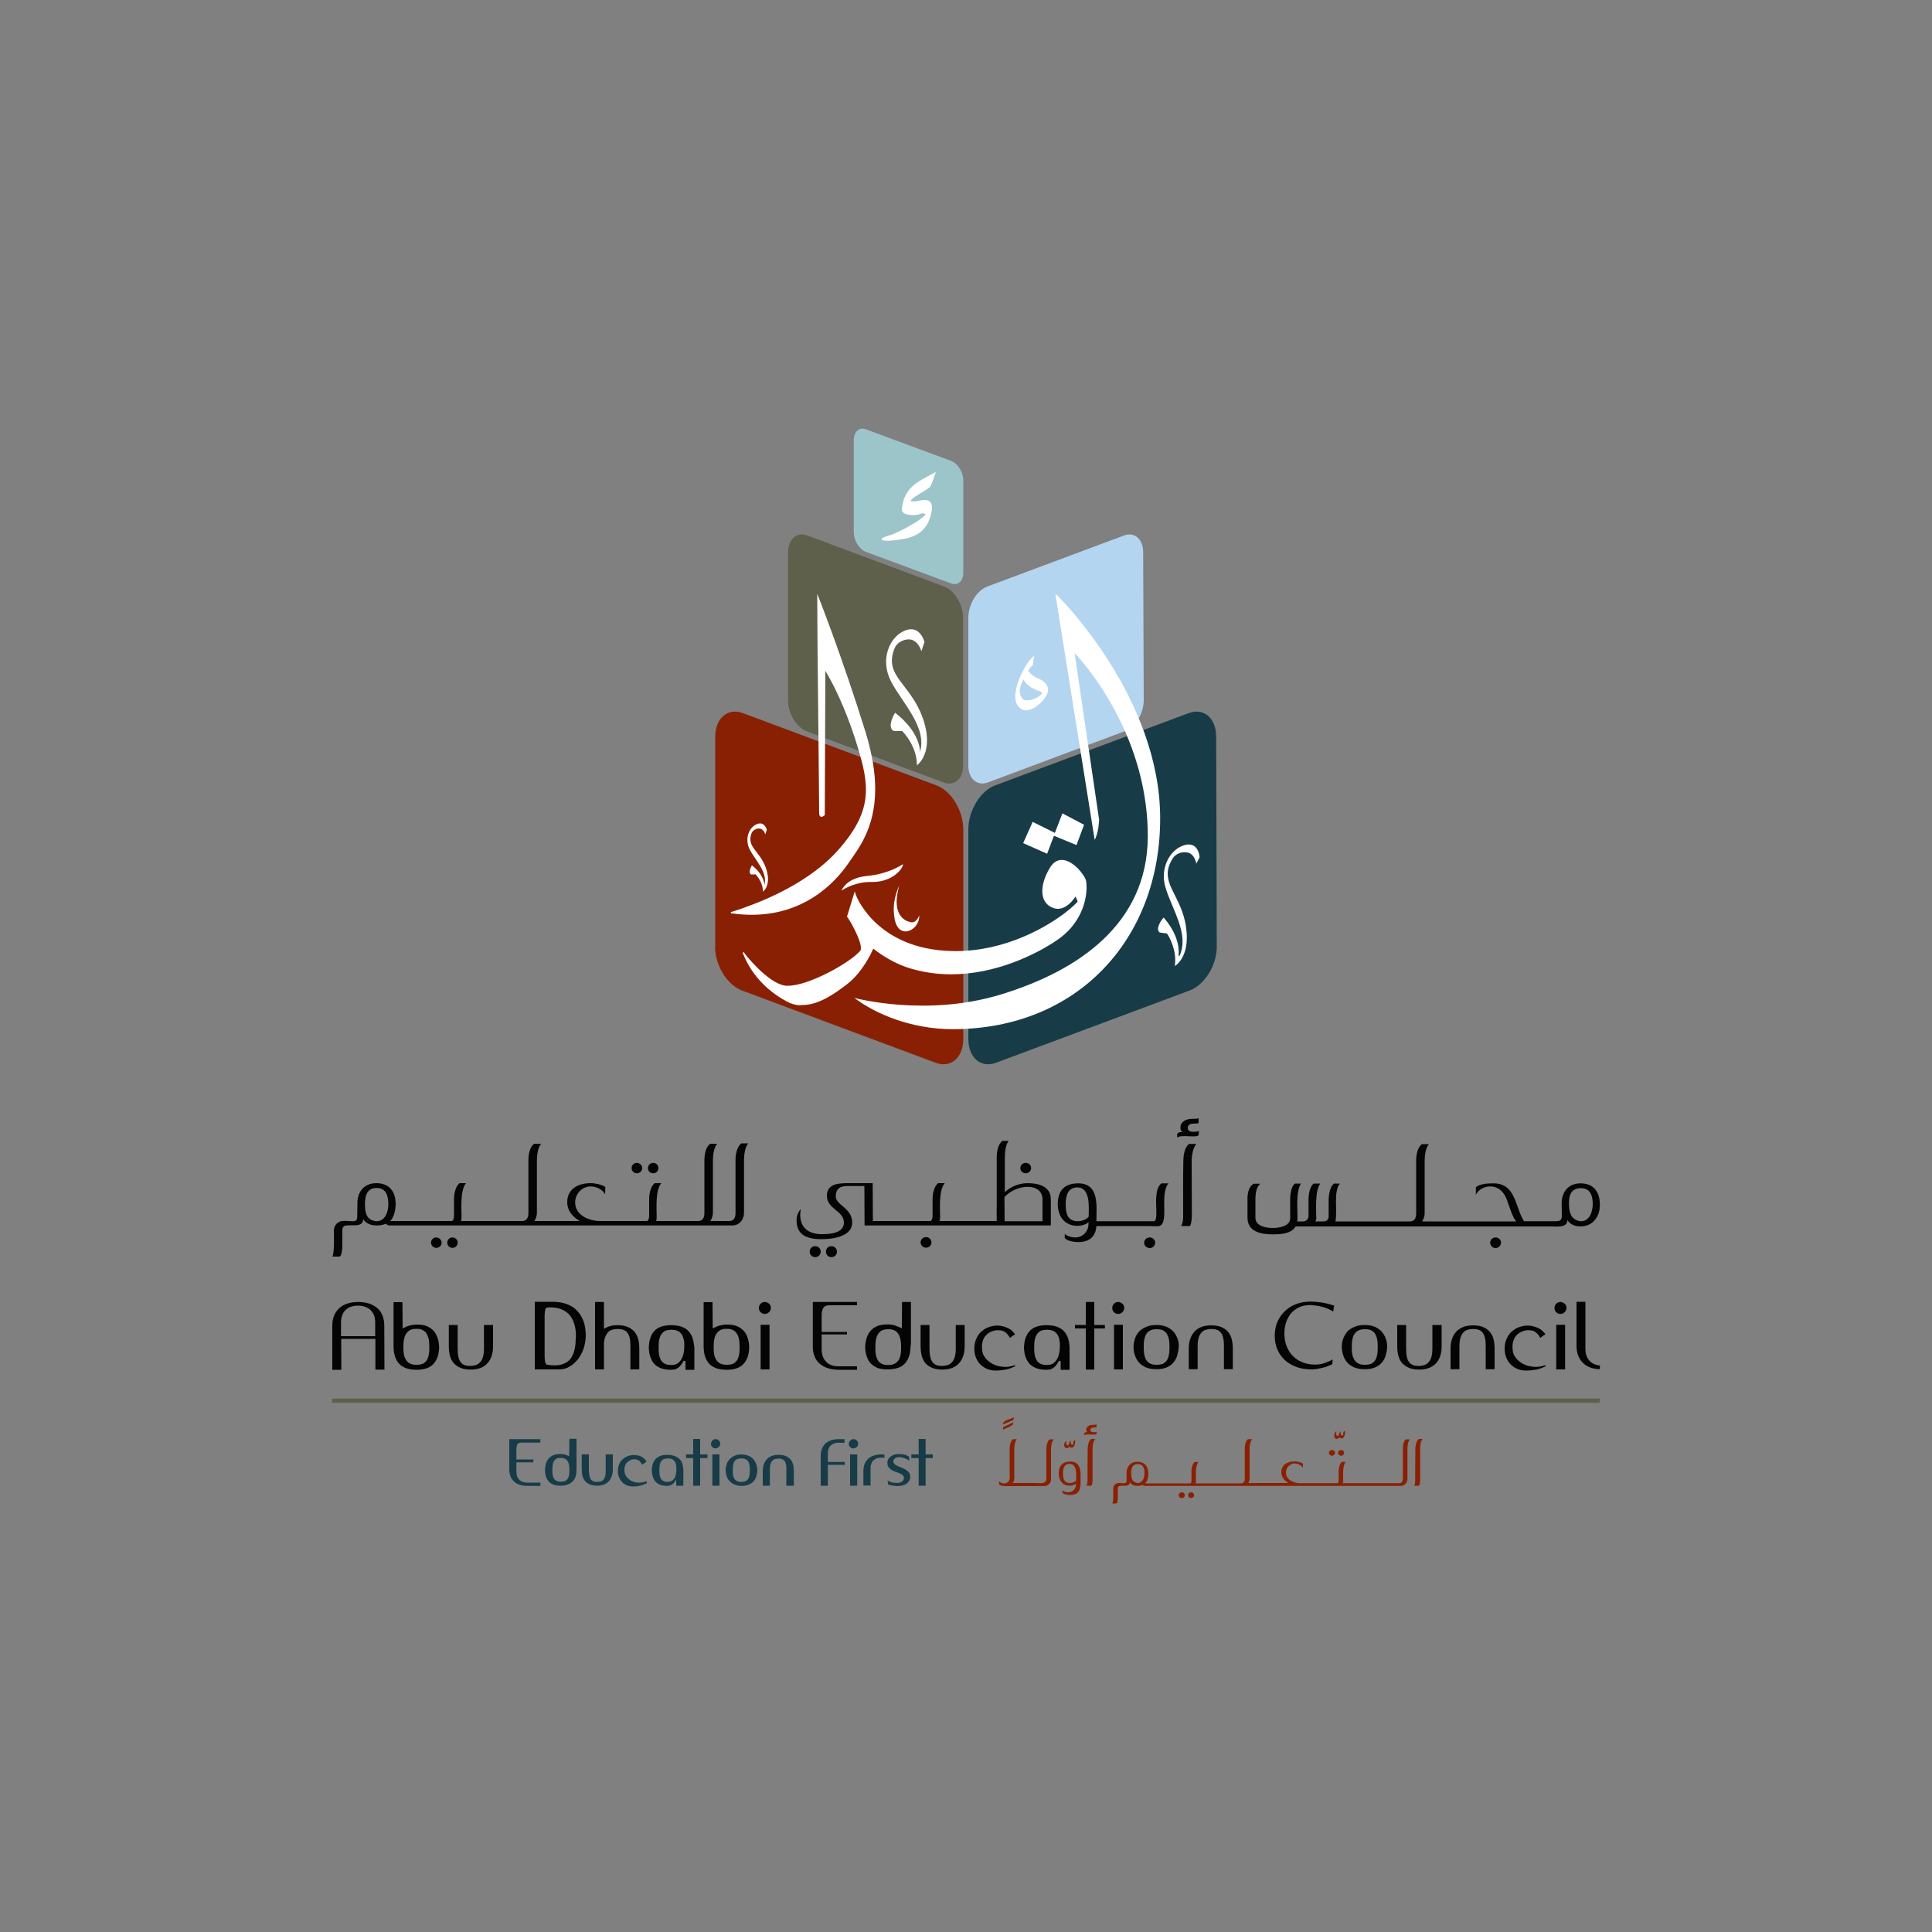 <?xml version="1.0" encoding="utf-8"?>
<!-- Generator: Adobe Illustrator 27.1.1, SVG Export Plug-In . SVG Version: 6.00 Build 0)  -->
<svg version="1.1" id="Layer_1" xmlns="http://www.w3.org/2000/svg" xmlns:xlink="http://www.w3.org/1999/xlink" x="0px" y="0px"
	 viewBox="0 0 1000 1000" style="enable-background:new 0 0 1000 1000;" xml:space="preserve">
<rect x="0" y="0" width="1000" height="1000" fill="#808080" stroke="none"/>
<style type="text/css">
	.st0{fill:#5F604B;}
	.st1{fill:#040404;}
	.st2{fill:#183C47;}
	.st3{fill:#8A2003;}
	.st4{fill:#B4D5F0;}
	.st5{fill:#9CC5C9;}
	.st6{fill:#FFFFFF;}
</style>
<g>
	<rect x="171.9" y="723.9" class="st0" width="656.1" height="2.2"/>
	<path class="st1" d="M185.6,673.9c-4.4,0-7.8,1.1-10.1,3.3c-2.3,2.2-3.5,5.1-3.5,8.9v9.9v7.1c0,1.9,0,3.4,0,4.4c0,0.6,0,1.1,0,1.5
		h4.7l-0.1-15.5v-0.5h0.5h16.7h0.5v0.5v5.6v4.8v3.6c0,0.6,0,1,0,1.4h4.7l-0.1-22.8c0-1.9-0.3-3.6-0.9-5.1c-0.6-1.5-1.4-2.8-2.6-3.8
		c-1.1-1-2.5-1.8-4.1-2.4C189.5,674.2,187.6,673.9,185.6,673.9 M185.3,675.8h0.3c0.9,0,1.8,0.1,2.8,0.4c1.1,0.3,2,0.8,2.9,1.4
		c0.8,0.7,1.5,1.6,2.1,2.7c0.5,1.1,0.8,2.6,0.8,4.2v6.6v0.5h-0.5H177h-0.5v-0.5v-6.6c0-1.6,0.3-3,0.8-4.2c0.5-1.1,1.2-2,2.1-2.7
		c0.8-0.7,1.8-1.2,2.9-1.4c0.9-0.3,1.8-0.4,2.8-0.4H185.3z"/>
	<path class="st1" d="M226.5,692.5c-0.5-1.4-1.2-2.7-2.1-3.7c-0.9-1-2.1-1.8-3.5-2.4c-1.4-0.6-3.1-0.8-5.2-0.8
		c-1.4,0-2.6,0.2-3.7,0.5c-1.1,0.3-2.1,0.7-3,1.2l-0.6,0.3l0-0.7l-0.1-12.9h-4.6v23.5c0.1,1.8,0.3,3.4,0.8,4.8
		c0.5,1.4,1.2,2.6,2.1,3.6c0.9,1,2.2,1.7,3.6,2.3c1.5,0.5,3.3,0.8,5.5,0.8c2,0,3.8-0.3,5.2-0.8c1.4-0.5,2.6-1.3,3.5-2.3
		c0.9-1,1.6-2.2,2.1-3.6c0.5-1.4,0.7-3.1,0.8-4.9C227.2,695.6,227,693.9,226.5,692.5 M222.2,698.2c0,1.6-0.2,2.9-0.5,4
		c-0.3,1.1-0.8,2-1.4,2.6c-0.6,0.6-1.3,1.1-2.1,1.3c-0.7,0.2-1.5,0.3-2.4,0.3h-0.3h-0.3c-0.9,0-1.7-0.1-2.4-0.4
		c-0.8-0.3-1.5-0.7-2.1-1.4c-0.6-0.6-1-1.5-1.4-2.5c-0.3-1.1-0.5-2.4-0.5-4v-1.7c0-1.6,0.2-2.9,0.5-4c0.3-1.1,0.8-2,1.4-2.7
		c0.6-0.7,1.3-1.2,2.1-1.5c0.8-0.3,1.6-0.4,2.4-0.4c0.1,0,0.2,0,0.3,0c0.1,0,0.2,0,0.3,0c0.9,0,1.7,0.1,2.4,0.4
		c0.8,0.3,1.5,0.8,2.1,1.4c0.6,0.7,1,1.6,1.4,2.7c0.3,1.1,0.5,2.5,0.5,4.1V698.2z"/>
	<path class="st1" d="M255.1,685.8h-4.6v12.4c0,1.6-0.2,3-0.5,4.1c-0.3,1.1-0.8,2.1-1.5,2.8c-0.7,0.7-1.4,1.2-2.3,1.5
		c-0.8,0.2-1.6,0.4-2.5,0.4h-0.3h-0.3c-0.9,0-1.7-0.1-2.5-0.4c-0.9-0.3-1.6-0.8-2.1-1.5c-0.6-0.7-1-1.6-1.2-2.8
		c-0.3-1.1-0.4-2.5-0.4-4.1v-12.4h-4.6v10.9c0,1.9,0.2,3.6,0.6,5.1c0.4,1.5,1.1,2.8,2,3.8c0.9,1,2,1.8,3.5,2.4
		c1.4,0.6,3.2,0.9,5.3,0.9c3.7,0,6.6-1.1,8.5-3.2c2-2.1,3-5.1,3-8.9V685.8z"/>
	<path class="st1" d="M302,683.8c-0.8-2.1-1.9-3.9-3.3-5.4c-1.4-1.5-3.2-2.6-5.3-3.4c-2.1-0.8-4.6-1.2-7.3-1.2h-9.3v35h12.3h0.4
		c1.8,0,3.5-0.4,5-1.3c1.7-0.9,3.2-2.2,4.5-3.8c1.3-1.6,2.3-3.5,3.1-5.7c0.7-2.2,1.1-4.6,1.1-7.1C303.1,688.3,302.8,685.9,302,683.8
		 M297.9,695.2c-0.1,1.3-0.3,2.5-0.6,3.7c-0.3,1.2-0.8,2.4-1.4,3.5c-0.6,1.1-1.5,2-2.6,2.7c-1.1,0.7-2.5,1.2-4.2,1.5
		c-0.7,0.1-1.4,0.1-2.1,0.1c-1.2,0-2.6-0.1-4.1-0.4c-0.5-0.5-0.8-1.3-0.9-2.4c-0.1-1.1-0.1-2.5-0.1-4.4v-18.3c0-1.8,0.2-3.1,0.5-3.9
		c0.2-0.2,0.5-0.4,0.8-0.5c0.4-0.1,0.8-0.1,1.5-0.1c4.4,0,7.7,1.3,10,3.8c2.2,2.6,3.4,6.2,3.4,11.1
		C298,692.7,297.9,693.9,297.9,695.2"/>
	<path class="st1" d="M312.6,673.9h-4.6v34.9h4.6v-12.7c0-1.6,0.2-2.9,0.6-3.9c0.4-1.1,0.9-1.9,1.5-2.6c0.6-0.7,1.4-1.1,2.3-1.4
		c0.7-0.2,1.6-0.3,2.4-0.3c0.1,0,0.2,0,0.4,0c0.1,0,0.2,0,0.3,0c0.9,0,1.7,0.1,2.5,0.4c0.8,0.3,1.6,0.8,2.1,1.5
		c0.5,0.7,1,1.6,1.2,2.7c0.3,1.1,0.4,2.5,0.4,4.1v3.5v4c0,1.3,0,2.4,0,3.4c0,0.5,0,1,0,1.3h4.6v-10.7c0-1.9-0.2-3.6-0.6-5.1
		c-0.4-1.5-1.1-2.7-2-3.8c-0.9-1-2-1.8-3.5-2.4c-1.4-0.6-3.2-0.9-5.3-0.9c-2.4,0-4.5,0.5-6.2,1.5l-0.7,0.4v-0.8V673.9z"/>
	<path class="st1" d="M358.5,692.6c-0.5-1.4-1.2-2.6-2.1-3.6c-0.9-1-2.2-1.7-3.6-2.3c-1.5-0.5-3.3-0.8-5.5-0.8c-2,0-3.8,0.3-5.2,0.8
		c-1.4,0.5-2.6,1.3-3.5,2.3c-0.9,1-1.6,2.2-2,3.6c-0.5,1.4-0.7,3.1-0.8,4.9c0.1,1.8,0.3,3.4,0.8,4.8c0.5,1.4,1.1,2.6,2,3.6
		c0.9,1,2.1,1.7,3.5,2.3c1.4,0.5,3.2,0.8,5.2,0.8c0.7,0,1.3-0.1,1.9-0.2c0.6-0.1,1.1-0.4,1.6-0.7c0.5-0.3,1-0.8,1.5-1.4
		c0.5-0.6,1-1.4,1.6-2.4l0.9,0.2l0,4.5h4.6v-11.5C359.2,695.6,358.9,694,358.5,692.6 M354.2,696.6c0,3.2-0.6,5.6-1.8,7.4
		c-1.2,1.7-2.7,2.5-4.6,2.5h-0.2h-0.3c-0.9,0-1.7-0.1-2.4-0.3c-0.8-0.3-1.5-0.7-2.1-1.3c-0.6-0.6-1.1-1.5-1.4-2.6
		c-0.3-1.1-0.5-2.4-0.5-4v-1.7c0-1.6,0.2-2.9,0.5-4c0.3-1.1,0.8-1.9,1.4-2.6c0.6-0.7,1.3-1.1,2.1-1.4c0.7-0.2,1.5-0.3,2.4-0.3h0.3
		h0.3c0.9,0,1.7,0.1,2.4,0.4c0.8,0.3,1.5,0.7,2.1,1.4c0.6,0.6,1,1.5,1.3,2.6C354.1,693.6,354.2,694.9,354.2,696.6L354.2,696.6z"/>
	<path class="st1" d="M387,692.5c-0.5-1.4-1.1-2.7-2.1-3.7c-0.9-1-2.1-1.8-3.5-2.4c-1.4-0.6-3.1-0.8-5.2-0.8c-1.4,0-2.6,0.2-3.7,0.5
		c-1.1,0.3-2.1,0.7-3,1.2l-0.6,0.3l0-0.7l-0.1-12.9h-4.6v23.5c0.1,1.8,0.3,3.4,0.8,4.8c0.5,1.4,1.2,2.6,2.1,3.6
		c0.9,1,2.2,1.7,3.6,2.3c1.5,0.5,3.3,0.8,5.5,0.8c2,0,3.8-0.3,5.2-0.8c1.4-0.5,2.6-1.3,3.5-2.3c0.9-1,1.6-2.2,2.1-3.6
		c0.5-1.4,0.7-3.1,0.8-4.9C387.7,695.6,387.5,693.9,387,692.5 M382.8,698.2c0,1.6-0.2,2.9-0.5,4c-0.3,1.1-0.8,2-1.4,2.6
		c-0.6,0.6-1.3,1.1-2.1,1.3c-0.7,0.2-1.5,0.3-2.4,0.3h-0.3h-0.3c-0.9,0-1.7-0.1-2.4-0.4c-0.8-0.3-1.5-0.7-2.1-1.4
		c-0.6-0.6-1-1.5-1.4-2.5c-0.3-1.1-0.5-2.4-0.5-4v-1.7c0-1.6,0.2-2.9,0.5-4c0.3-1.1,0.8-2,1.4-2.7c0.6-0.7,1.3-1.2,2.1-1.5
		c0.8-0.3,1.6-0.4,2.4-0.4c0.1,0,0.2,0,0.3,0c0.1,0,0.2,0,0.3,0c0.9,0,1.7,0.1,2.4,0.4c0.8,0.3,1.5,0.8,2.1,1.4
		c0.6,0.7,1,1.6,1.4,2.7c0.3,1.1,0.5,2.5,0.5,4.1V698.2z"/>
	<path class="st1" d="M395.9,673.9c-0.9,0-1.6,0.3-2.2,0.9c-0.6,0.6-0.9,1.3-0.9,2.2c0,0.9,0.3,1.6,0.9,2.2c0.6,0.6,1.3,0.9,2.2,0.9
		c0.3,0,0.7-0.1,1.1-0.2c0.4-0.2,0.7-0.4,1-0.7c0.3-0.3,0.6-0.6,0.7-1c0.2-0.4,0.3-0.8,0.3-1.2c0-0.9-0.3-1.6-0.9-2.2
		C397.5,674.3,396.7,673.9,395.9,673.9 M398.3,685.7h-4.6v23.1h4.6V685.7z"/>
	<path class="st1" d="M443.7,673.9h-23v23c0,3.7,1.1,6.7,3.4,8.8c2.3,2.1,5.6,3.2,9.9,3.3h9.6v-1.8H434c-1,0-2.1-0.1-3.1-0.4
		c-1-0.3-2-0.8-2.8-1.5c-0.8-0.7-1.5-1.6-2-2.7c-0.5-1.1-0.8-2.5-0.8-4.2v-7.2v-0.5h0.5h12.6v-1.3h-12.6h-0.5V689v-5.3
		c0-1.3,0-2.4,0-3.4c0-1,0.2-1.8,0.4-2.4c0.2-0.7,0.6-1.2,1.1-1.6c0.5-0.4,1.2-0.6,2-0.7h14.8V673.9z"/>
	<path class="st1" d="M471.5,696.3v-22.4h-4.6l-0.1,12.9v0.7l-0.7-0.3c-0.9-0.4-1.9-0.8-3-1.2c-1.1-0.3-2.3-0.5-3.7-0.5
		c-2,0-3.8,0.3-5.2,0.8c-1.4,0.6-2.6,1.4-3.5,2.4c-0.9,1-1.6,2.3-2.1,3.7c-0.5,1.5-0.7,3.1-0.8,4.9c0.1,1.8,0.3,3.4,0.8,4.8
		c0.5,1.4,1.1,2.6,2.1,3.6c0.9,1,2.1,1.7,3.4,2.3c1.4,0.5,3.2,0.8,5.2,0.8c2.1,0,4-0.3,5.5-0.8c1.5-0.5,2.7-1.3,3.6-2.3
		c0.9-1,1.6-2.2,2.1-3.6c0.5-1.4,0.7-3.1,0.8-4.9V696.3z M466.4,698.2c0,1.6-0.2,2.9-0.5,4c-0.3,1.1-0.8,1.9-1.3,2.5
		c-0.6,0.6-1.3,1.1-2.1,1.4c-0.7,0.3-1.5,0.4-2.4,0.4h-0.3h-0.3c-0.9,0-1.7-0.1-2.4-0.3c-0.8-0.3-1.5-0.7-2.1-1.3
		c-0.6-0.6-1-1.5-1.4-2.6c-0.3-1.1-0.5-2.4-0.5-4v-1.7c0-1.6,0.2-2.9,0.5-4.1c0.3-1.1,0.8-2,1.4-2.7c0.6-0.7,1.3-1.2,2.1-1.4
		c0.7-0.3,1.6-0.4,2.4-0.4c0.1,0,0.2,0,0.3,0c0.1,0,0.2,0,0.3,0c0.9,0,1.7,0.2,2.4,0.4c0.8,0.3,1.5,0.8,2.1,1.5
		c0.6,0.7,1,1.6,1.3,2.7c0.3,1.1,0.5,2.5,0.5,4V698.2z"/>
	<path class="st1" d="M499.3,685.8h-4.6v12.4c0,1.6-0.2,3-0.5,4.1c-0.3,1.1-0.8,2.1-1.5,2.8c-0.6,0.7-1.4,1.2-2.3,1.5
		c-0.8,0.2-1.6,0.4-2.5,0.4h-0.3h-0.3c-0.9,0-1.8-0.1-2.5-0.4c-0.8-0.3-1.5-0.8-2.1-1.5c-0.5-0.7-1-1.6-1.2-2.8
		c-0.3-1.1-0.4-2.5-0.4-4.1v-12.4h-4.6v10.9c0,1.9,0.2,3.6,0.6,5.1c0.4,1.5,1.1,2.8,1.9,3.8c0.9,1,2.1,1.8,3.5,2.4
		c1.4,0.6,3.2,0.9,5.3,0.9c3.7,0,6.6-1.1,8.5-3.2c2-2.1,3-5.1,3-8.9V685.8z"/>
	<path class="st1" d="M526,690.8L526,690.8L526,690.8L526,690.8 M516.1,686.1c-0.9,0-1.7,0.1-2.5,0.3c-1.9,0.4-3.5,1.1-4.9,2.2
		c-1.4,1-2.5,2.4-3.2,4c-0.8,1.6-1.2,3.4-1.2,5.4c0,1.7,0.3,3.2,0.8,4.6c0.6,1.4,1.3,2.6,2.3,3.6c1,1,2.2,1.8,3.6,2.4
		c1.3,0.5,2.8,0.8,4.3,0.8h0.2c1.5,0,2.7-0.1,3.7-0.3c1-0.1,1.9-0.3,2.6-0.5c0.7-0.2,1.4-0.5,2-0.7c0.5-0.2,1-0.5,1.6-0.7l0-0.6
		c-1.9,0.6-3.6,0.9-5.2,0.9c-0.4,0-0.9,0-1.3-0.1c-2.1-0.2-3.9-0.7-5.4-1.6c-1.5-0.8-2.7-1.9-3.6-3.1c-0.9-1.2-1.4-2.4-1.5-3.6
		c-0.2-1.8-0.2-3.4,0.2-4.7c0.3-1.3,0.9-2.4,1.7-3.2c0.7-0.8,1.6-1.4,2.6-1.9c1-0.4,2-0.7,3.1-0.8h0.1c1,0,1.8,0.1,2.5,0.2
		c0.7,0.2,1.3,0.5,1.8,0.9c0.5,0.4,1,0.9,1.4,1.4c0.3,0.4,0.6,0.9,1,1.5c0.7-0.6,1.3-1,1.7-1.3c0.4-0.2,0.6-0.4,0.9-0.5
		c-0.4-0.6-0.9-1.3-1.7-2c-0.9-0.8-2.2-1.5-3.9-2C518.5,686.3,517.3,686.1,516.1,686.1"/>
	<path class="st1" d="M552.8,692.6c-0.5-1.4-1.2-2.6-2.1-3.6c-0.9-1-2.2-1.7-3.6-2.3c-1.5-0.5-3.3-0.8-5.5-0.8c-2,0-3.8,0.3-5.2,0.8
		c-1.4,0.5-2.6,1.3-3.5,2.3c-0.9,1-1.6,2.2-2.1,3.6c-0.5,1.4-0.7,3.1-0.8,4.9c0.1,1.8,0.3,3.4,0.8,4.8c0.5,1.4,1.2,2.6,2.1,3.6
		c0.9,1,2.1,1.7,3.5,2.3c1.4,0.5,3.2,0.8,5.2,0.8c0.7,0,1.3-0.1,1.9-0.2c0.6-0.1,1.1-0.4,1.6-0.7c0.5-0.3,1-0.8,1.5-1.4
		c0.5-0.6,1-1.4,1.6-2.4l0.8,0.2l0,4.5h4.6v-11.5C553.5,695.6,553.3,694,552.8,692.6 M548.6,696.6c0,3.2-0.6,5.6-1.8,7.4
		c-1.2,1.7-2.7,2.5-4.6,2.5h-0.2h-0.3c-0.9,0-1.7-0.1-2.4-0.3c-0.8-0.3-1.5-0.7-2.1-1.3c-0.6-0.6-1-1.5-1.4-2.6
		c-0.3-1.1-0.5-2.4-0.5-4v-1.7c0-1.6,0.2-2.9,0.5-4c0.3-1.1,0.8-1.9,1.4-2.6c0.6-0.7,1.3-1.1,2.1-1.4c0.7-0.2,1.5-0.3,2.4-0.3h0.3
		h0.3c0.9,0,1.7,0.1,2.4,0.4c0.8,0.3,1.5,0.7,2.1,1.4c0.6,0.6,1,1.5,1.4,2.6C548.4,693.6,548.6,694.9,548.6,696.6L548.6,696.6z"/>
	<polygon class="st1" points="566.4,673.9 562,673.9 562,685.3 562,685.8 561.6,685.8 556.4,685.8 556.4,687.6 561.6,687.6 
		562,687.6 562,688.1 562,708.9 566.4,708.9 566.4,688.1 566.4,687.6 566.9,687.6 571.9,687.6 571.9,685.8 566.9,685.8 566.4,685.8 
		566.4,685.3 	"/>
	<path class="st1" d="M578.8,673.9c-0.9,0-1.6,0.3-2.2,0.9c-0.6,0.6-0.9,1.3-0.9,2.2c0,0.9,0.3,1.6,0.9,2.2c0.6,0.6,1.3,0.9,2.2,0.9
		c0.3,0,0.7-0.1,1.1-0.2c0.4-0.2,0.7-0.4,1-0.7c0.3-0.3,0.6-0.6,0.7-1c0.2-0.4,0.3-0.8,0.3-1.2c0-0.9-0.3-1.6-0.9-2.2
		C580.3,674.3,579.6,673.9,578.8,673.9 M581.2,685.7h-4.6v23.1h4.6V685.7z"/>
	<path class="st1" d="M609.5,693c-0.5-1.4-1.1-2.6-2.1-3.7c-0.9-1-2.1-1.9-3.5-2.5c-1.4-0.6-3.1-1-5.2-1c-2.1,0-4,0.3-5.5,1
		c-1.5,0.6-2.7,1.5-3.7,2.5c-0.9,1.1-1.7,2.3-2.1,3.7c-0.4,1.4-0.7,2.8-0.7,4.3c0,1.5,0.3,3,0.8,4.4c0.5,1.4,1.2,2.6,2.1,3.6
		c0.9,1,2.2,1.9,3.6,2.5c1.5,0.6,3.3,0.9,5.4,0.9c2,0,3.8-0.3,5.2-0.9c1.4-0.6,2.6-1.4,3.5-2.5c0.9-1,1.6-2.2,2-3.6
		c0.4-1.4,0.7-2.9,0.8-4.5C610.3,695.9,610,694.4,609.5,693 M605.3,698.2c0,1.6-0.2,2.9-0.5,4c-0.3,1.1-0.8,2-1.4,2.6
		c-0.6,0.6-1.3,1.1-2.1,1.3c-0.7,0.2-1.5,0.3-2.4,0.3h-0.3h-0.3c-0.9,0-1.7-0.1-2.4-0.4c-0.8-0.3-1.5-0.7-2.1-1.4
		c-0.6-0.6-1-1.5-1.3-2.5c-0.3-1.1-0.5-2.4-0.5-4v-1.7c0-1.6,0.2-2.9,0.5-4c0.3-1.1,0.7-1.9,1.3-2.6c0.6-0.6,1.3-1.1,2.1-1.4
		c0.7-0.2,1.5-0.4,2.4-0.4h0.3h0.3c0.8,0,1.6,0.1,2.4,0.3c0.8,0.3,1.5,0.7,2.1,1.4c0.6,0.6,1,1.5,1.4,2.6c0.3,1.1,0.5,2.4,0.5,4
		V698.2z"/>
	<path class="st1" d="M626.8,686c-3.7,0-6.6,1.1-8.5,3.2c-2,2.2-3,5.1-3,8.9v10.6h4.6v-12.1c0-1.6,0.2-3,0.5-4.1
		c0.3-1.1,0.8-2.1,1.5-2.8c0.6-0.7,1.4-1.2,2.3-1.4c0.8-0.3,1.6-0.4,2.5-0.4c0.1,0,0.2,0,0.3,0c0.1,0,0.2,0,0.3,0
		c0.9,0,1.7,0.1,2.5,0.4c0.9,0.3,1.6,0.8,2.1,1.5c0.6,0.7,1,1.6,1.2,2.7c0.3,1.1,0.4,2.5,0.4,4.1v12.1h4.6v-10.6
		c0-1.9-0.2-3.6-0.6-5.1c-0.4-1.5-1.1-2.7-2-3.8c-0.9-1-2.1-1.8-3.5-2.4C630.6,686.3,628.9,686,626.8,686"/>
	<path class="st1" d="M678.2,673.7c-2.5,0-4.9,0.4-7.1,1.2c-2.2,0.8-4.2,2-5.8,3.5c-1.6,1.5-3,3.3-4,5.5c-1,2.2-1.5,4.7-1.5,7.4
		c0,2.8,0.5,5.3,1.5,7.5c1,2.2,2.4,4,4.1,5.5c1.7,1.5,3.8,2.6,6.1,3.4c2.3,0.8,4.9,1.1,7.5,1.1c0.7,0,1.6-0.1,2.5-0.2
		c1-0.2,1.9-0.4,2.9-0.6c1-0.2,2-0.5,2.9-0.9c0.9-0.3,1.6-0.7,2.3-1l0.2-2.5c-1.3,0.8-2.7,1.4-4.1,1.9c-1.7,0.6-3.4,0.8-5.1,0.8
		c-2.4,0-4.6-0.4-6.5-1.2c-2-0.8-3.6-1.9-5-3.3c-1.4-1.4-2.4-3.2-3.2-5.1c-0.7-2-1.1-4.1-1.1-6.5c0-2,0.3-4,0.9-5.8
		c0.6-1.8,1.5-3.3,2.6-4.7c1.1-1.3,2.6-2.3,4.2-3.1c1.6-0.7,3.5-1.1,5.6-1.1c1.8,0.1,3.3,0.3,4.6,0.5c1.3,0.3,2.4,0.6,3.3,0.9
		c0.9,0.3,1.8,0.7,2.5,1.1c0.5,0.3,1,0.5,1.6,0.8c0.1-0.5,0.1-1,0.2-1.5c0.1-0.6,0.2-1.1,0.3-1.5c-2-0.7-4.1-1.2-6.2-1.6
		C682.2,673.9,680.1,673.7,678.2,673.7"/>
	<path class="st1" d="M717.3,693c-0.4-1.4-1.2-2.6-2.1-3.7c-0.9-1-2.1-1.9-3.5-2.5c-1.4-0.6-3.1-1-5.2-1c-2.1,0-4,0.3-5.5,1
		c-1.5,0.6-2.7,1.5-3.7,2.5c-0.9,1.1-1.6,2.3-2.1,3.7c-0.5,1.4-0.7,2.8-0.7,4.3c0.1,1.5,0.3,3,0.8,4.4c0.5,1.4,1.2,2.6,2.1,3.6
		c0.9,1,2.2,1.9,3.6,2.5c1.5,0.6,3.3,0.9,5.5,0.9c2,0,3.8-0.3,5.2-0.9c1.4-0.6,2.6-1.4,3.5-2.5c0.9-1,1.6-2.2,2-3.6
		c0.4-1.4,0.7-2.9,0.8-4.5C718.1,695.9,717.8,694.4,717.3,693 M713.1,698.2c0,1.6-0.2,2.9-0.5,4c-0.3,1.1-0.8,2-1.4,2.6
		c-0.6,0.6-1.3,1.1-2.1,1.3c-0.7,0.2-1.5,0.3-2.4,0.3h-0.3h-0.3c-0.9,0-1.7-0.1-2.4-0.4c-0.8-0.3-1.5-0.7-2.1-1.4
		c-0.6-0.6-1-1.5-1.4-2.5c-0.3-1.1-0.5-2.4-0.5-4v-1.7c0-1.6,0.2-2.9,0.5-4c0.3-1.1,0.8-1.9,1.4-2.6c0.6-0.6,1.3-1.1,2.1-1.4
		c0.7-0.2,1.5-0.4,2.4-0.4h0.3h0.3c0.9,0,1.7,0.1,2.4,0.3c0.8,0.3,1.5,0.7,2.1,1.4c0.6,0.6,1,1.5,1.4,2.6c0.3,1.1,0.5,2.4,0.5,4
		V698.2z"/>
	<path class="st1" d="M746,685.8h-4.6v12.4c0,1.6-0.2,3-0.5,4.1c-0.3,1.1-0.8,2.1-1.5,2.8c-0.6,0.7-1.4,1.2-2.3,1.5
		c-0.8,0.2-1.6,0.4-2.5,0.4h-0.3h-0.3c-0.9,0-1.7-0.1-2.5-0.4c-0.8-0.3-1.6-0.8-2.1-1.5c-0.5-0.7-1-1.6-1.2-2.8
		c-0.3-1.1-0.4-2.5-0.4-4.1v-12.4h-4.6v10.9c0,1.9,0.2,3.6,0.6,5.1c0.4,1.5,1.1,2.8,2,3.8c0.9,1,2.1,1.8,3.5,2.4
		c1.4,0.6,3.2,0.9,5.3,0.9c3.7,0,6.6-1.1,8.6-3.2c2-2.1,3-5.1,3-8.9V685.8z"/>
	<path class="st1" d="M762.4,686c-3.7,0-6.6,1.1-8.6,3.2c-2,2.2-3,5.1-3,8.9v10.6h4.6v-12.1c0-1.6,0.2-3,0.5-4.1
		c0.4-1.1,0.8-2.1,1.5-2.8c0.6-0.7,1.4-1.2,2.3-1.4c0.8-0.3,1.6-0.4,2.5-0.4c0.1,0,0.2,0,0.3,0c0.1,0,0.2,0,0.3,0
		c0.9,0,1.7,0.1,2.5,0.4c0.9,0.3,1.6,0.8,2.1,1.5c0.5,0.7,1,1.6,1.2,2.7c0.3,1.1,0.4,2.5,0.4,4.1v12.1h4.6v-10.6
		c0-1.9-0.2-3.6-0.6-5.1c-0.4-1.5-1.1-2.7-2-3.8c-0.9-1-2.1-1.8-3.5-2.4C766.3,686.3,764.5,686,762.4,686"/>
	<path class="st1" d="M800.4,690.8L800.4,690.8L800.4,690.8L800.4,690.8 M790.6,686.1c-0.9,0-1.7,0.1-2.5,0.3
		c-1.9,0.4-3.5,1.1-4.9,2.2c-1.4,1-2.5,2.4-3.2,4c-0.8,1.6-1.2,3.4-1.2,5.4c0,1.7,0.3,3.2,0.8,4.6c0.6,1.4,1.3,2.6,2.3,3.6
		c1,1,2.2,1.8,3.6,2.4c1.3,0.5,2.8,0.8,4.3,0.8h0.3c1.5,0,2.7-0.1,3.7-0.3c1-0.1,1.9-0.3,2.6-0.5c0.7-0.2,1.4-0.5,2-0.7
		c0.5-0.2,1.1-0.5,1.6-0.7l0-0.6c-1.9,0.6-3.6,0.9-5.2,0.9c-0.4,0-0.9,0-1.3-0.1c-2.1-0.2-3.9-0.7-5.4-1.6c-1.5-0.8-2.7-1.9-3.6-3.1
		c-0.9-1.2-1.4-2.4-1.5-3.6c-0.2-1.8-0.2-3.4,0.2-4.7c0.4-1.3,0.9-2.4,1.7-3.2c0.7-0.8,1.6-1.4,2.6-1.9c1-0.4,2-0.7,3.1-0.8h0.1
		c1,0,1.8,0.1,2.4,0.2c0.7,0.2,1.3,0.5,1.8,0.9c0.5,0.4,1,0.9,1.4,1.4c0.3,0.4,0.6,0.9,1,1.5c0.7-0.6,1.3-1,1.7-1.3
		c0.4-0.2,0.6-0.4,0.9-0.5c-0.3-0.6-0.9-1.3-1.7-2c-0.9-0.8-2.2-1.5-3.9-2C793,686.3,791.7,686.1,790.6,686.1"/>
	<path class="st1" d="M807.7,673.9c-0.9,0-1.6,0.3-2.2,0.9c-0.6,0.6-0.9,1.3-0.9,2.2c0,0.9,0.3,1.6,0.9,2.2c0.6,0.6,1.3,0.9,2.2,0.9
		c0.3,0,0.7-0.1,1.1-0.2c0.4-0.2,0.7-0.4,1-0.7c0.3-0.3,0.6-0.6,0.7-1c0.2-0.4,0.3-0.8,0.3-1.2c0-0.9-0.3-1.6-0.9-2.2
		C809.2,674.3,808.5,673.9,807.7,673.9 M810.1,685.7h-4.6v23.1h4.6V685.7z"/>
	<path class="st1" d="M820.6,673.8H816v22.8c0,3.7,1.1,6.6,3.3,8.8c2.1,2.1,5,3.2,8.8,3.3v-1.9c-0.8-0.1-1.5-0.2-2.3-0.5
		c-1-0.3-1.8-0.8-2.6-1.5c-0.8-0.7-1.4-1.6-1.9-2.7c-0.5-1.1-0.7-2.5-0.7-4V673.8z"/>
	<path class="st1" d="M234.2,640.5c-1.5,0-2.7,1.2-2.7,2.7c0,1.5,1.2,2.7,2.7,2.7c1.5,0,2.7-1.2,2.7-2.7
		C236.9,641.7,235.7,640.5,234.2,640.5 M225.8,640.5c-1.5,0-2.7,1.2-2.7,2.7c0,1.5,1.3,2.7,2.7,2.7c1.5,0,2.8-1.2,2.8-2.7
		C228.5,641.7,227.3,640.5,225.8,640.5 M338.1,607.3c1.5,0,2.7-1.2,2.7-2.7c0-1.5-1.2-2.7-2.7-2.7c-1.5,0-2.7,1.2-2.7,2.7
		C335.3,606.1,336.6,607.3,338.1,607.3 M329.6,607.3c1.5,0,2.8-1.2,2.8-2.7c0-1.5-1.3-2.7-2.8-2.7c-1.5,0-2.7,1.2-2.7,2.7
		C326.9,606.1,328.2,607.3,329.6,607.3 M380.7,600.4v27.5c0,2.2-0.8,4.1-3.2,4.1h-9.8c0.8-1.2,1.3-2.9,1.3-4.2v-27
		c0-2.7,0.4-6.7,2.2-8.8h-3.6c-2.4,1.7-3,5.8-3,8.4v27.5c0,2.2-0.8,4.1-3.2,4.1h-21.8c0.3-0.7,0.3-1.5,0.3-2.3
		c0-4-0.8-13.6,2.4-17.3h-3.4c-2.2,1.6-2.9,5.7-2.9,8.1v8.8c0,0.7-0.2,2.7-1.3,2.7h-24c-5.7,0-13-2.9-13-9.6c0-4.5,3.5-8.3,8.1-8.3
		c2.8,0,5.9,1.5,7.4,4l0.1-3.8c-2.1-1.2-5.2-1.9-7.6-1.9c-6.2,0-12.1,2.8-12.1,9.8c0,4.5,2.8,7.7,6.5,9.8h-23.5
		c0.8-1.2,1.3-2.9,1.3-4.2v-27c0-2.7,0.4-6.7,2.2-8.8h-3.6c-2.4,1.7-3,5.8-3,8.4v27.5c0,2.2-0.8,4.1-3.2,4.1h-31.7
		c0.3-0.7,0.3-1.5,0.3-2.3c0-4-0.8-13.6,2.3-17.3h-3.3c-2.2,1.6-2.9,5.7-2.9,8.1v8.8c0,0.7-0.2,2.7-1.3,2.7H202
		c2-1.9,2.8-6.2,2.8-8.8c0-6.4-3.3-10.8-10-10.8c-6.3,0-9.8,4.4-9.8,10.4l-0.1,6.4c0,1.7-0.1,2.9-2.1,2.9c-1.6,0-3.2-0.2-4.8-0.2
		c-3.1,0-5.2,2.2-5.2,5.2c0,1.2,0.4,11.5-0.8,13.3h3.7c1.2,0,1.5-4.4,1.5-5.4v-8.4c0-1.2,0.7-2.2,2-2.3c1.6-0.1,3.1-0.1,4.7-0.1
		c2.1,0,4.1-0.7,4.1-3.2c1.3,2.3,4.1,3.3,6.7,3.3c1.7,0,3.5-0.2,5.1-0.9c0.4,0.6,1.2,0.9,1.9,0.9h177.2c3.9,0,6.2-3.1,6.2-6.7v-27
		c0-2.7,0.4-6.7,2.2-8.8h-3.6C381.3,593.7,380.7,597.8,380.7,600.4 M194.9,632.1c-0.7,0-1.9-0.3-2.5-0.6c-3.3-1.4-3.5-5.4-3.5-8.5
		c0-4.1,1.1-8.1,6-8.1c5,0,6.1,4.1,6.1,8.4C201,627,199.5,632.1,194.9,632.1 M430.3,645c-1.6,0-2.8,1.2-2.8,2.9
		c0,1.6,1.3,2.8,2.8,2.8c1.6,0,2.9-1.2,2.9-2.8C433.2,646.2,431.9,645,430.3,645 M421.9,645c-1.6,0-2.8,1.2-2.8,2.9
		c0,1.6,1.3,2.8,2.8,2.8c1.6,0,2.9-1.2,2.9-2.8C424.8,646.2,423.5,645,421.9,645 M479.3,640.3c-1.5,0-2.8,1.2-2.8,2.8
		c0,1.5,1.3,2.7,2.8,2.7c1.6,0,2.8-1.2,2.8-2.7C482.1,641.5,480.8,640.3,479.3,640.3 M531.9,612.4c-4.2,0-8.8,1.7-11.8,4.7v-17.7
		c0-2.7,0.3-6.8,2-8.9h-3.2c-2.4,1.7-3,5.8-3,8.5v25.4c0,2.5-0.1,5.1,0,7.6h-29.6c0.3-0.7,0.3-1.5,0.3-2.3c0-4-0.8-13.6,2.4-17.3
		h-3.4c-2.2,1.6-2.9,5.7-2.9,8.1v8.8c0,0.7-0.2,2.7-1.3,2.7h-29.6l-0.1-19.6h-11.7c-5,0-12-0.2-12,6.5c0,7,8.8,7.7,8.8,13.9
		c0,5.6-7.4,6-11.5,6c-6.5,0-11.1-3.1-11.1-10c0-1,0.1-2,0.3-3h0c-1.5,1.6-2.2,3.7-2.2,5.9c0,7.9,6,9.7,12.9,9.7
		c5.5,0,15.9-1.2,15.9-8.6c0-7.6-8.5-8.9-8.5-13.6c0-3.9,2.2-5.3,6-5.3h8.8l0.1,20.4h96.4v-13.8C543.8,614,537.4,612.4,531.9,612.4
		 M539.7,632.1h-19.7l-0.1-12.5c3-3.2,7.6-5.3,12-5.3c4.2,0,7.7,2,7.7,6.6V632.1z M530.9,607.3c1.5,0,2.8-1.2,2.8-2.7
		c0-1.6-1.3-2.7-2.8-2.7c-1.5,0-2.8,1.2-2.8,2.7C528.1,606.1,529.4,607.3,530.9,607.3 M595.1,640.5c-1.5,0-2.9,1.2-2.9,2.7
		c0,1.6,1.4,2.8,2.9,2.8c1.5,0,2.8-1.2,2.8-2.8C598,641.7,596.6,640.5,595.1,640.5 M601.3,612.4c-5.5,3.9-0.9,18.5-3.9,19.7h-29.9
		c0-7.6,1.7-19.6-9.4-19.6c-7.1,0-10.6,3.7-10.6,10.7c0,6.3,3.5,11.3,10.2,11.3c1.7,0,4.6-0.6,5.7-2v1c0,3.9-3,7-6.8,7
		c-2,0-4-0.6-5.5-1.8v2.1c1.2,1.6,5,2.1,7,2.1c5.6,0,9-2.7,9.4-8.3h21.7c3.3,0,6.6,0,9.9,0.1c6.8,0,0.7-16.3,5.7-22.2H601.3z
		 M563.5,629.7c-1.2,1.6-3.7,2.4-5.6,2.4c-5.5,0-6.3-4.2-6.3-8.8c0-4.2,1-8.7,6-8.7C564.6,614.6,563.5,625.1,563.5,629.7
		 M616.8,579.1c-2.6,0-5.8,1.4-5.8,4.5c0,1.1,0.1,1.8,1.3,2.2c-0.8,0-3,0.3-3,1.4v1.6c2.2-1.9,11.2,0.7,11.2-1.7v-1.8
		c-0.4,0.4-1.6,0.5-2.2,0.5c-1.6,0-3.5,0.1-3.5-2.1c0-1.5,1.4-2.1,2.7-2.1c1,0,1.9-0.1,2.9-0.2v-2.6
		C619.3,579.2,618,579.1,616.8,579.1 M615.6,592c-2.4,1.7-3,5.6-3.1,8.4c-0.2,9.7-0.1,19.6-0.1,29.3c0,1.4-0.2,3.8-1.1,4.9h4.4
		c0.9,0,1.2-4.5,1.2-5.2l-0.1-28.4c0-2.7,0.6-6.7,2.4-8.9H615.6z M774.1,640.5c-1.5,0-2.8,1.2-2.8,2.7c0,1.6,1.3,2.8,2.8,2.8
		c1.5,0,2.8-1.2,2.8-2.8C777,641.7,775.6,640.5,774.1,640.5 M818.1,612.5c-6.3,0-9.8,4.4-9.8,10.4c0,10.1,1.6,9.2-7.9,9.2h-11.6
		c-4.8-7.7-4.1-19.6-15.9-19.6c-2.6,0-7,0.2-9,2v3.9c1.4-2.7,4.3-4.3,7.4-4.3c4.6,0,7.4,3.2,8.8,7.3c0.9,2.4,3,9.4,4.8,10.8h-48.8
		c0.8-1.2,1.3-2.9,1.3-4.2v-27c0-2.7,0.4-6.7,2.2-8.8h-3.6c-2.4,1.7-3,5.8-3,8.4v27.5c0,2.2-0.8,4.1-3.2,4.1h-38.6
		c0.6-1.9,0.3-9.1,0.3-11.1c0-2.6,0.3-6.4,2-8.5h-3c-2.1,1.5-2.7,5.7-2.8,8.1v8.8c0,1.8-1,2.7-2.8,2.7h-4.1c0.4-0.4,0.5-1.3,0.5-1.9
		c0-3.4-0.8-14.2,2.1-17.7H680c-2.1,1.5-2.7,5.7-2.7,8.1v8.6c0,1.7-1.2,2.9-2.8,2.9h-3.1c0.1-0.6,0.2-1.1,0.2-1.7
		c0-3.9-0.9-14.1,1.8-17.9h-3.1c-2,1.4-2.5,5.6-2.5,7.9v10c0,4.3-5.9,5.1-9.1,5.1c-3.3,0-8.9-0.9-8.9-5.3v-9.9
		c0-2.3,0.5-6.4,2.6-7.7H649c-2.6,1.2-3.3,5-3.3,7.5v10.1c0,7.3,7.1,8.6,13,8.6c3.9,0,9.7-0.2,11.9-4.1h132.2c2.7,0,8.5,0.9,8.5-3.3
		c1.3,2.3,4.1,3.3,6.7,3.3c6.5,0,10.1-5.1,10.1-11.2C828.1,616.9,824.8,612.5,818.1,612.5 M818.3,632.1c-0.7,0-1.8-0.3-2.4-0.6
		c-3.5-1.5-3.8-5.6-3.8-8.9c0-4.3,1.3-7.6,6.2-7.6c5,0,6.1,4.1,6.1,8.4C824.3,627,822.9,632.1,818.3,632.1"/>
	<path class="st2" d="M279.7,769.1h-6.8c-3,0-5.3-0.8-6.9-2.3c-1.6-1.5-2.4-3.6-2.4-6.1v-15.8h16.1v1.8h-10.3
		c-0.5,0.1-0.9,0.2-1.2,0.4c-0.3,0.2-0.5,0.5-0.6,0.9c-0.1,0.4-0.2,0.9-0.3,1.5c0,0.6,0,1.4,0,2.3v3.6h8.8v1.5h-8.8v4.9
		c0,1.1,0.2,2,0.5,2.7c0.3,0.7,0.8,1.3,1.3,1.7c0.5,0.4,1.1,0.8,1.8,0.9c0.7,0.2,1.3,0.3,2,0.3h6.8V769.1z"/>
	<path class="st2" d="M297.9,764.3c-0.3,1-0.8,1.8-1.5,2.5c-0.7,0.7-1.5,1.2-2.6,1.6c-1,0.4-2.3,0.6-3.8,0.6c-1.4,0-2.6-0.2-3.6-0.6
		c-1-0.4-1.8-0.9-2.4-1.6c-0.6-0.7-1.1-1.5-1.4-2.5c-0.3-1-0.5-2.1-0.5-3.4c0-1.2,0.2-2.4,0.5-3.4c0.3-1,0.8-1.9,1.4-2.6
		c0.6-0.7,1.5-1.3,2.4-1.7c1-0.4,2.2-0.6,3.6-0.6c1,0,1.8,0.1,2.5,0.3c0.7,0.2,1.4,0.5,2.1,0.8l0.1-9h3.7v3.7v3.7v3.4v2.7v1.9v0.7
		C298.4,762.2,298.2,763.3,297.9,764.3 M294.4,757.7c-0.2-0.7-0.5-1.3-0.9-1.8c-0.4-0.5-0.9-0.8-1.4-1c-0.6-0.2-1.2-0.3-1.8-0.3
		c-0.7,0-1.3,0.1-1.8,0.2c-0.6,0.2-1,0.5-1.4,1c-0.4,0.5-0.7,1-0.9,1.8c-0.2,0.7-0.3,1.7-0.3,2.7v1.1c0,1.1,0.1,2,0.3,2.7
		c0.2,0.7,0.5,1.3,0.9,1.7c0.4,0.4,0.9,0.7,1.4,0.9c0.6,0.2,1.2,0.3,1.8,0.2c0.7,0,1.3-0.1,1.8-0.2c0.6-0.2,1-0.5,1.4-0.9
		c0.4-0.4,0.7-1,0.9-1.7c0.2-0.7,0.3-1.6,0.3-2.7v-1.1C294.7,759.3,294.6,758.4,294.4,757.7"/>
	<path class="st2" d="M305.2,764.2c0.2,0.7,0.4,1.3,0.8,1.7c0.4,0.4,0.8,0.7,1.3,0.9c0.5,0.2,1.1,0.3,1.8,0.2c0.7,0,1.3-0.1,1.8-0.2
		c0.6-0.2,1-0.5,1.4-0.9c0.4-0.4,0.7-1,0.9-1.7c0.2-0.7,0.3-1.6,0.3-2.7v-8.7h3.7v7.7c0,2.6-0.7,4.7-2.1,6.2c-1.4,1.5-3.4,2.3-6,2.3
		c-1.4,0-2.7-0.2-3.7-0.6c-1-0.4-1.8-1-2.5-1.7c-0.6-0.7-1.1-1.6-1.4-2.7c-0.3-1-0.4-2.2-0.4-3.5v-7.7h3.7v8.7
		C304.9,762.6,305,763.5,305.2,764.2"/>
	<path class="st2" d="M326.2,755.8c-0.6,0.3-1.2,0.7-1.7,1.2c-0.5,0.5-0.8,1.2-1.1,2c-0.2,0.8-0.3,1.9-0.1,3.1
		c0.1,0.7,0.4,1.5,1,2.3c0.6,0.8,1.3,1.4,2.3,2c1,0.5,2.2,0.9,3.5,1c1.4,0.1,2.9-0.1,4.6-0.7l0.1,1c-0.4,0.2-0.9,0.4-1.3,0.6
		c-0.4,0.2-0.9,0.3-1.4,0.5c-0.5,0.1-1.1,0.3-1.8,0.4c-0.7,0.1-1.6,0.2-2.6,0.2c-1.2,0-2.2-0.2-3.2-0.6c-1-0.4-1.8-0.9-2.5-1.7
		c-0.7-0.7-1.3-1.6-1.6-2.5c-0.4-1-0.6-2-0.6-3.2c0-1.4,0.3-2.6,0.8-3.8c0.5-1.1,1.3-2.1,2.3-2.8c1-0.7,2.1-1.3,3.4-1.5
		c1.3-0.3,2.7-0.2,4.3,0.1c1.2,0.4,2.1,0.9,2.7,1.5c0.6,0.6,1.1,1.1,1.3,1.6c0,0.1,0.1,0.1,0.1,0.1c0,0-0.1,0-0.2,0.1
		c-0.1,0.1-0.4,0.2-0.7,0.4c-0.3,0.2-0.8,0.6-1.4,1.1c-0.3-0.5-0.6-0.9-0.8-1.3c-0.3-0.4-0.5-0.7-0.9-0.9c-0.3-0.2-0.7-0.4-1.1-0.5
		c-0.4-0.1-1-0.2-1.6-0.2C327.5,755.3,326.9,755.5,326.2,755.8"/>
	<path class="st2" d="M353.8,769H350v-0.1l0-3.2c-0.4,0.7-0.7,1.2-1.1,1.7c-0.3,0.4-0.7,0.8-1.1,1c-0.4,0.3-0.8,0.4-1.2,0.5
		c-0.4,0.1-0.9,0.2-1.3,0.2c-1.4,0-2.6-0.2-3.6-0.6c-1-0.4-1.8-0.9-2.4-1.6c-0.6-0.7-1.1-1.5-1.4-2.5c-0.3-1-0.5-2.1-0.5-3.4
		c0-1.2,0.2-2.4,0.5-3.3c0.3-1,0.8-1.8,1.4-2.5c0.6-0.7,1.5-1.2,2.4-1.6c1-0.4,2.2-0.6,3.6-0.6c1.5,0,2.7,0.2,3.8,0.6
		c1,0.4,1.9,0.9,2.6,1.6c0.7,0.7,1.2,1.5,1.5,2.5c0.3,1,0.5,2.1,0.5,3.3v0.3v1v2.3v4.4V769z M350.1,760.4c0-1.1-0.1-2-0.3-2.7
		c-0.2-0.7-0.5-1.3-0.9-1.7c-0.4-0.4-0.9-0.7-1.4-0.9c-0.6-0.2-1.2-0.3-1.8-0.2c-0.7,0-1.3,0.1-1.8,0.2c-0.6,0.2-1,0.5-1.4,0.9
		c-0.4,0.4-0.7,1-0.9,1.7c-0.2,0.7-0.3,1.6-0.3,2.7v1.1c0,1.1,0.1,2,0.3,2.7c0.2,0.7,0.5,1.3,0.9,1.7c0.4,0.4,0.9,0.7,1.4,0.9
		c0.6,0.2,1.2,0.3,1.8,0.2c1.3,0,2.4-0.5,3.3-1.7C349.7,764.3,350.1,762.6,350.1,760.4L350.1,760.4z"/>
	<polygon class="st2" points="366.2,754.7 362.4,754.7 362.4,769 358.8,769 358.8,754.7 355.1,754.7 355.1,752.8 358.8,752.8 
		358.8,744.8 362.4,744.8 362.4,752.8 366.2,752.8 	"/>
	<path class="st2" d="M368.7,745.6c0.5-0.5,1-0.7,1.7-0.7c0.7,0,1.2,0.2,1.7,0.7c0.5,0.5,0.7,1,0.7,1.7c0,0.3-0.1,0.6-0.2,0.9
		c-0.1,0.3-0.3,0.5-0.6,0.8c-0.2,0.2-0.5,0.4-0.8,0.5c-0.3,0.1-0.6,0.2-0.8,0.2c-0.7,0-1.2-0.2-1.7-0.7c-0.5-0.5-0.7-1-0.7-1.7
		C368.1,746.6,368.3,746.1,368.7,745.6 M372.4,769h-3.7v-16.2h3.7V769z"/>
	<path class="st2" d="M387.6,753.6c1,0.4,1.8,1,2.4,1.8c0.7,0.7,1.1,1.6,1.5,2.6c0.3,1,0.5,2,0.5,3c0,1.1-0.2,2.1-0.5,3.1
		c-0.3,1-0.8,1.8-1.4,2.6c-0.7,0.7-1.5,1.3-2.5,1.7c-1,0.4-2.2,0.7-3.6,0.7c-1.5,0-2.7-0.2-3.8-0.7c-1-0.4-1.9-1-2.6-1.8
		c-0.7-0.7-1.2-1.6-1.5-2.6c-0.3-1-0.5-2-0.5-3.1c0-1,0.2-2.1,0.5-3c0.3-1,0.8-1.8,1.5-2.6c0.7-0.7,1.5-1.3,2.6-1.8
		c1-0.5,2.3-0.7,3.8-0.7C385.4,752.9,386.6,753.2,387.6,753.6 M379.6,764.2c0.2,0.7,0.5,1.3,0.9,1.7c0.4,0.4,0.9,0.7,1.4,0.9
		c0.6,0.2,1.2,0.3,1.8,0.2c0.7,0,1.3-0.1,1.8-0.2c0.6-0.2,1-0.5,1.4-0.9c0.4-0.4,0.7-1,0.9-1.7c0.2-0.7,0.3-1.6,0.3-2.7v-1.1
		c0-1.1-0.1-2-0.3-2.7c-0.2-0.7-0.5-1.3-0.9-1.7c-0.4-0.4-0.9-0.7-1.4-0.9c-0.6-0.2-1.2-0.2-1.8-0.2c-0.7,0-1.3,0.1-1.8,0.2
		c-0.6,0.2-1,0.5-1.4,0.9c-0.4,0.4-0.7,1-0.9,1.7c-0.2,0.7-0.3,1.6-0.3,2.7v1.1C379.3,762.6,379.4,763.5,379.6,764.2"/>
	<path class="st2" d="M406.8,757.8c-0.2-0.7-0.4-1.3-0.8-1.7c-0.3-0.4-0.8-0.7-1.3-0.9c-0.5-0.2-1.1-0.3-1.8-0.2
		c-0.7,0-1.3,0.1-1.8,0.2c-0.5,0.2-1,0.5-1.4,0.9c-0.4,0.4-0.7,1-0.9,1.7c-0.2,0.7-0.3,1.6-0.3,2.7v8.5h-3.7v-7.5
		c0-2.6,0.7-4.7,2.1-6.2c1.4-1.5,3.4-2.3,6-2.3c1.4,0,2.7,0.2,3.7,0.6c1,0.4,1.8,1,2.5,1.7c0.6,0.7,1.1,1.6,1.4,2.7
		c0.3,1,0.4,2.2,0.4,3.5v7.5H407v-8.5C407,759.4,407,758.5,406.8,757.8"/>
	<path class="st2" d="M434.1,746.7c-0.7,0-1.3,0.1-2,0.3c-0.7,0.2-1.3,0.5-1.8,0.9c-0.5,0.4-1,1-1.3,1.7c-0.3,0.7-0.5,1.6-0.5,2.6
		v4.5h8.8v1.5h-8.8V769h-3.7c0-0.1,0-0.2,0-0.4c0-0.1,0-0.4,0-0.7v-1.5v-2.7v-4.2v-6.1c0-2.6,0.8-4.6,2.4-6.2
		c1.6-1.5,3.9-2.3,6.9-2.3h3v1.9H434.1z"/>
	<path class="st2" d="M440.1,745.6c0.5-0.5,1-0.7,1.7-0.7c0.7,0,1.2,0.2,1.7,0.7c0.5,0.5,0.7,1,0.7,1.7c0,0.3-0.1,0.6-0.2,0.9
		c-0.1,0.3-0.3,0.5-0.6,0.8c-0.2,0.2-0.5,0.4-0.8,0.5c-0.3,0.1-0.6,0.2-0.9,0.2c-0.7,0-1.2-0.2-1.7-0.7c-0.5-0.5-0.7-1-0.7-1.7
		C439.4,746.6,439.6,746.1,440.1,745.6 M443.7,769H440v-16.2h3.7V769z"/>
	<path class="st2" d="M457.1,752.9c0.2,0,0.5,0,0.7,0v1.7c-0.3-0.1-0.5-0.1-0.8-0.1c-0.3,0-0.5,0-0.8,0c-0.7,0-1.3,0.1-2,0.2
		c-0.7,0.2-1.3,0.5-1.8,0.9c-0.5,0.4-1,1-1.3,1.7c-0.3,0.7-0.5,1.6-0.5,2.7v8.9h-3.7v-7.6c0-2.6,0.8-4.7,2.4-6.2
		c1.6-1.5,4-2.3,7-2.3H457.1z"/>
	<path class="st2" d="M465.6,767.4c0.4-0.1,0.8-0.3,1.2-0.5c0.3-0.2,0.6-0.5,0.8-0.8c0.2-0.3,0.3-0.7,0.3-1.1c0-0.4-0.1-0.7-0.3-1
		c-0.2-0.3-0.5-0.5-0.8-0.8c-0.3-0.2-0.7-0.4-1.1-0.6c-0.4-0.2-0.9-0.4-1.4-0.5c-0.6-0.2-1.2-0.5-1.8-0.7c-0.6-0.3-1.1-0.6-1.6-1
		c-0.5-0.4-0.9-0.8-1.2-1.4c-0.3-0.5-0.4-1.2-0.4-2c0-0.7,0.2-1.3,0.5-1.8c0.3-0.5,0.8-1,1.3-1.4c0.6-0.4,1.2-0.7,1.9-0.9
		c0.7-0.2,1.4-0.3,2.2-0.3c0.6,0,1.1,0,1.6,0.1c0.5,0,0.9,0.1,1.3,0.2c0.4,0.1,0.8,0.2,1.2,0.4c0.4,0.2,0.8,0.4,1.2,0.7
		c0.1,0.4,0.1,0.8,0.1,1.1c0,0.3,0,0.6,0,1c-0.3-0.2-0.5-0.4-0.8-0.6c-0.3-0.2-0.6-0.4-1-0.5c-0.4-0.2-0.8-0.3-1.4-0.5
		c-0.5-0.1-1.1-0.2-1.8-0.3c-0.4,0-0.8,0.1-1.2,0.1c-0.4,0.1-0.7,0.2-1,0.4c-0.3,0.2-0.5,0.4-0.7,0.7c-0.2,0.3-0.3,0.6-0.3,1
		c0,0.4,0.1,0.7,0.3,1c0.2,0.3,0.5,0.5,0.8,0.8c0.4,0.2,0.7,0.5,1.2,0.6c0.4,0.2,0.9,0.4,1.4,0.6c0.6,0.2,1.2,0.5,1.8,0.8
		c0.6,0.3,1.1,0.6,1.6,1c0.5,0.4,0.9,0.8,1.2,1.3c0.3,0.5,0.4,1.2,0.4,1.9c0,0.8-0.2,1.6-0.6,2.2c-0.4,0.6-0.9,1.1-1.5,1.5
		c-0.6,0.4-1.3,0.7-2,0.8c-0.7,0.2-1.5,0.3-2.2,0.3c-0.8,0-1.6-0.1-2.5-0.2c-0.8-0.1-1.7-0.3-2.6-0.6l-0.3-2.2
		c0.8,0.6,1.6,0.9,2.3,1.1c0.8,0.2,1.7,0.2,2.7,0.2C464.7,767.6,465.2,767.5,465.6,767.4"/>
	<polygon class="st2" points="482.8,754.7 479.1,754.7 479.1,769 475.5,769 475.5,754.7 471.7,754.7 471.7,752.8 475.5,752.8 
		475.5,744.8 479.1,744.8 479.1,752.8 482.8,752.8 	"/>
	<path class="st3" d="M524.8,733.6c-1.5,0.7-4.7,1.6-5.3,2.5c-0.2,0.3-0.4,0.7-0.4,1.2c1.8-0.7,3.6-1.5,5.4-2.3
		C524.7,734.5,524.8,734.1,524.8,733.6 M524.5,736.2l-5.3,2.5v1.3c1.2-0.6,4.5-2,4.8-2.4C524.3,737.2,524.5,736.8,524.5,736.2
		 M541.6,749.8v15.1c0,3.4-2.6,2.7-5,2.7l-12.6,0c1-0.6,1-1.8,1-2.9l0-14.6c0-1.6,0.3-4,1.3-5.2h-1.9c-1.4,1-1.8,3.4-1.8,4.9v0.6
		l0,1.6l0,4.7v8.2c0,1.7-1.1,2.9-2.9,2.9c-0.9,0-2.2-0.4-2.6-1.2v1.3c0,1.3,2.7,1.3,3.5,1.3h19.7c2.1,0,3.7-1.4,3.7-3.6v-15.3
		c0-1.7,0.3-4,1.4-5.3h-2C542.1,745.6,541.6,748.4,541.6,749.8 M552.2,749.6c0.1,0,0.2,0,0.2,0v0c0.3-0.1,0.8-0.6,1.1-0.8l0.1,0
		c0.3,0.4,0.5,0.5,1,0.5c1.6,0,1.9-2.1,1.9-3.4c0-0.2-0.1-0.4-0.2-0.5c-0.5,0.3-0.8,0.7-0.8,1.3c0,0.4,0.3,1.1-0.4,1.1
		c-1.1,0-0.8-1.5-1-2.2c-0.7,0.6-0.8,2.5-1.3,2.5c-0.5,0-1-0.5-1-1c0-0.3,0.2-0.6,0.2-0.9c0-0.2-0.1-0.3-0.2-0.4
		c-0.6,0.6-1,1.3-1,2.2C550.8,748.7,551.3,749.6,552.2,749.6 M554,756.5c-4,0-6,2.1-6,6.1c0,3.6,1.9,6.4,5.7,6.4
		c1,0,2.6-0.4,3.2-1.1v0.5c0,2.2-1.7,4-3.9,4c-1.1,0-2.3-0.3-3.1-1v1.2c0.7,0.9,2.8,1.2,4,1.2c4.3,0,5.4-2.5,5.4-6.3V763
		C559.3,759.4,558,756.5,554,756.5 M557,766.3c-0.7,0.9-2.1,1.3-3.2,1.3c-3.1,0-3.6-2.4-3.6-5c0-2.4,0.5-4.9,3.4-4.9
		C557.7,757.7,557,763.6,557,766.3 M565.5,737.5c-1.5,0-3.3,0.8-3.3,2.5c0,0.6,0,1.1,0.7,1.2c-0.4,0-1.7,0.2-1.7,0.8v0.9
		c1.2-1.1,6.4,0.4,6.4-1V741c-0.3,0.3-0.9,0.3-1.2,0.3c-0.9,0-2,0-2-1.2c0-0.8,0.8-1.2,1.5-1.2c0.6,0,1.1-0.1,1.7-0.1v-1.5
		C566.9,737.5,566.2,737.5,565.5,737.5 M564.8,744.8c-1.4,1-1.7,3.2-1.8,4.8c-0.1,5.5-0.1,11.1-0.1,16.6c0,0.8-0.1,2.2-0.6,2.8h2.5
		c0.5,0,0.7-2.5,0.7-3l0-16.1c0-1.6,0.3-3.8,1.4-5.1H564.8z M616.5,772.4c-0.9,0-1.5,0.7-1.5,1.5c0,0.9,0.7,1.5,1.5,1.5
		c0.8,0,1.6-0.7,1.6-1.5C618.1,773.1,617.4,772.4,616.5,772.4 M611.7,772.4c-0.8,0-1.6,0.7-1.6,1.5c0,0.9,0.7,1.5,1.6,1.5
		c0.9,0,1.6-0.7,1.6-1.5C613.3,773.1,612.6,772.4,611.7,772.4 M691.9,744.8c0.1,0,0.2,0,0.2,0v0c0.3-0.1,0.8-0.6,1.1-0.8l0.1,0
		c0.3,0.4,0.5,0.5,1,0.5c1.6,0,1.9-2.1,1.9-3.4c0-0.2-0.1-0.3-0.2-0.5c-0.5,0.3-0.8,0.7-0.8,1.3c0,0.4,0.3,1.1-0.4,1.1
		c-1.1,0-0.8-1.5-1-2.2c-0.7,0.6-0.8,2.4-1.3,2.4c-0.5,0-1-0.5-1-1c0-0.3,0.2-0.6,0.2-0.9c0-0.2-0.1-0.3-0.2-0.4
		c-0.6,0.6-0.9,1.3-0.9,2.2C690.5,743.9,691,744.8,691.9,744.8 M692.6,752c0,0.9,0.7,1.5,1.6,1.5c0.8,0,1.5-0.7,1.5-1.5
		c0-0.9-0.7-1.5-1.5-1.5C693.3,750.5,692.6,751.2,692.6,752 M689.4,753.5c0.8,0,1.6-0.7,1.6-1.5c0-0.9-0.7-1.5-1.6-1.5
		c-0.8,0-1.6,0.7-1.6,1.5C687.9,752.9,688.6,753.5,689.4,753.5 M726.1,749.6v15.7c0,1.2-0.4,2.4-1.8,2.4H695
		c0.2-0.4,0.2-0.9,0.2-1.3c0-2.3-0.4-7.7,1.3-9.8h-1.9c-1.2,0.9-1.7,3.2-1.7,4.6v5c0,0.4-0.1,1.5-0.8,1.5H673
		c-3.3,0-7.4-1.7-7.4-5.5c0-2.6,2-4.7,4.6-4.7c1.6,0,3.3,0.9,4.2,2.2l0-2.2c-1.2-0.7-3-1.1-4.3-1.1c-3.5,0-6.9,1.6-6.9,5.6
		c0,2.5,1.6,4.4,3.7,5.6h-20.8c0.5-0.7,0.7-1.6,0.7-2.4v-15.3c0-1.6,0.3-3.8,1.3-5h-2.1c-1.3,0.9-1.7,3.3-1.7,4.8v15.7
		c0,1.2-0.5,2.4-1.9,2.4h-23.6c0.2-0.4,0.2-0.9,0.2-1.3c0-2.3-0.4-7.7,1.3-9.8h-1.9c-1.2,0.9-1.7,3.2-1.7,4.6v5
		c0,0.4-0.1,1.5-0.7,1.5h-23.2c1.1-1.1,1.6-3.5,1.6-5c0-3.7-1.9-6.2-5.7-6.2c-3.6,0-5.6,2.5-5.6,5.9l0,3.6c0,0.9-0.1,1.6-1.2,1.6
		c-0.9,0-1.8-0.1-2.7-0.1c-1.8,0-3,1.2-3,3c0,0.7,0.3,6.5-0.5,7.6h2.1c0.7,0,0.8-2.5,0.8-3v-4.8c0-0.7,0.4-1.3,1.1-1.3
		c0.9,0,1.8-0.1,2.7-0.1c1.2,0,2.4-0.4,2.4-1.8c0.7,1.3,2.3,1.9,3.8,1.9c1,0,2-0.1,2.9-0.5c0.2,0.3,0.7,0.5,1.1,0.5h132.4
		c2.2,0,3.5-1.8,3.5-3.8v-15.3c0-1.6,0.2-3.8,1.3-5h-2.1C726.5,745.8,726.1,748.1,726.1,749.6 M588.9,767.6c-0.4,0-1.1-0.2-1.4-0.4
		c-1.9-0.8-2-3.1-2-4.8c0-2.3,0.6-4.6,3.4-4.6c2.9,0,3.5,2.4,3.5,4.8C592.4,764.7,591.5,767.6,588.9,767.6 M736.4,744.8h-2
		c-1.4,1-1.7,3.2-1.8,4.8c-0.1,5.5-0.1,11.1-0.1,16.6c0,0.8-0.1,2.2-0.6,2.8h2.5c0.5,0,0.7-2.5,0.7-3l0-16.1
		C735,748.3,735.3,746.1,736.4,744.8"/>
	<path class="st3" d="M370.1,489.8c0,9.8,6.2,20,14,22.9l100.2,37.4c7.8,2.9,14.3-2.6,14.3-12.4V429.4c0-9.7-6.1-20-13.9-22.9
		l-100.2-37.4c-7.8-2.9-14.3,2.6-14.3,12.3V489.8z"/>
	<path class="st0" d="M407.9,362.4c0,6.9,4.3,14.1,9.8,16.2l70.7,26.4c5.6,2.1,10.1-1.9,10.1-8.7v-76.5c0-6.9-4.3-14.1-9.8-16.2
		L418,277.2c-5.5-2.1-10.1,1.8-10.1,8.7V362.4z"/>
	<path class="st2" d="M629.8,489.8c0.1,9.8-6.3,20-14.1,22.9l-100.2,37.4c-7.8,2.9-14.3-2.6-14.3-12.4V429.4c0-9.7,6.1-20,13.9-22.9
		l100.2-37.4c7.8-2.9,14.2,2.6,14.2,12.3L629.8,489.8z"/>
	<path class="st4" d="M592,362.4c0,6.8-4.4,14.1-9.9,16.1L511.3,405c-5.5,2-10.1-1.9-10.1-8.7v-76.5c0-6.9,4.3-14.1,9.8-16.2
		l70.7-26.4c5.5-2.1,10,1.8,10,8.7L592,362.4z"/>
	<path class="st5" d="M441.9,275.5c0,4.3,2.8,8.8,6.2,10.1l44.2,16.4c3.5,1.3,6.3-1.2,6.3-5.5v-47.8c0-4.3-2.8-8.8-6.2-10.1
		l-44.2-16.4c-3.5-1.3-6.2,1.2-6.3,5.5L441.9,275.5z"/>
	<path class="st6" d="M556.2,338l12.7,86.3c0,0-0.2,6.7-2.3,10.4l-20.3-127c0,0,0.5-0.2,1.6,1.1c1.2,1.4,52.6,52.6,52.6,114.8
		c0,62.3-42.6,109.1-107.4,109.1c-20.9,0-39.6-7.6-50.9-16.2c0,0,37.3,10.2,76.3-1.9c39-12,75.4-36,75.6-81.6
		C594.2,387.3,569.1,351.8,556.2,338"/>
	<path class="st6" d="M556,332l0.2-0.2L556,332z"/>
	<path class="st6" d="M408.7,519.1c-10-4.9-19.5-13.5-24.3-26l0.5-0.3c0,0,0.8,1,2,2.6c1.3,1.5,3.2,3.6,5.3,5.7
		c4.3,4.2,9.8,8.6,14.5,9.1c0.4,0,0.9,0,1.3,0c10.2,0.1,31.8-11.7,37.2-18c0.3-0.3,0.4-0.8,0.4-1.5c0-2.2-1.4-5.8-3.1-9.2
		c-1.6-3.3-3.4-6.2-4-6.9l-0.1-0.1l4-13.1l0.3,0.9c0,0,0.1,0.4,0.4,1.2c0.3,0.7,0.8,1.8,1.5,3.1c1.4,2.5,3.7,6,7.2,9.6
		c7,7.1,18.5,14.6,37.2,15.9c1.8,0.1,3.7,0.2,5.5,0.2c26.1,0,47.4-12.5,57.4-20.3c3.2-2.5,5.2-4.5,5.9-5.4l-1.1-2.6
		c-1,1.6-4.5,6.4-9.2,6.4c-0.6,0-1.2-0.1-1.9-0.3c-3.8-1.1-6.2-4.4-6.1-9c0-3.3,1.2-7.4,3.9-11.9c1.8-3,3.9-4.1,6.2-4.1
		c3,0,6,2.1,8.4,4.5c2.3,2.4,4,5.1,4.2,6.6c0.1,0.8,0.2,1.8,0.2,3c0,6.8-2.7,19.2-16,27.9c-10.4,6.9-30.9,17.2-54.1,17.2
		c-7.6,0-15.5-1.1-23.5-3.8c-8.6-3.1-15.3-8.3-16.8-9.5c-0.9,2.1-5.6,12.4-13.8,18.6c-6,4.6-14.4,10.6-22.9,10.6
		C413.2,520.5,410.9,520,408.7,519.1 M556.6,463.6l0.2-0.1L556.6,463.6z"/>
	<path class="st6" d="M423.1,307.6c0,0,12.3,30.8,25,71.6c3.5,11.5,4.9,21.1,4.9,29.2c0,20.6-9.1,31.3-13.5,37.9
		c-4.2,6.1-19.5,27.2-50.5,27.2c-3.4,0-6.9-0.3-10.7-0.8l0-0.6c0,0,2.2-0.6,5.8-1.9c3.6-1.3,8.6-3.1,14.3-5.7
		c11.3-5.1,24.9-13,34.7-23.7c11.1-12.3,15.1-21.9,15.1-32.1c0-7.8-2.3-15.9-5.5-26c-5.6-17.4-11.8-29.2-14.6-33.9
		c-0.4-0.7-0.7-1.2-0.9-1.6l-0.3,74.7l-0.1,0.1c0,0-0.8,0.7-1.6,0.8c-0.3,0-0.7-0.2-0.9-0.5c-0.2-0.4-0.3-0.8-0.3-1.5
		c0-2.2-0.5-54.9-0.8-81.2c-0.1-8.7-0.2-31.5-0.2-31.5v17V307.6z M426.6,346.5l0.2-0.2L426.6,346.5z"/>
	<path class="st6" d="M529.6,436.4l12.4,5.5l3.5-9.3l11.7,4.8l3.9-10.5l-11.2-5.9l-3.9,10.1l-11.5-5.7L529.6,436.4z M549.6,420.8
		l0.1-0.3L549.6,420.8z"/>
	<path class="st6" d="M393.8,429c1.8,0.7,2.3,2.9,2.3,2.9l0.8-2.4c0,0-1.1-4.5-5-3c-4.2,1.6-6.6,7.5-3.9,13.1
		c2.8,5.5,9.6,12,7.6,18.5c0,0,0.3-4.9-6.4-10.2c0,0-2,3.2-0.7,4.5c0.4,0.5,1.1,0.1,2.6,0.2c0,0,3.8,3.7,3.8,8.9
		c0,0,4.7-3.2,1.5-12.3c-3.2-9-10.3-10.8-7.3-18.2C389.9,429.4,392.3,428.4,393.8,429"/>
	<path class="st6" d="M602,475.3c-0.3,0.3-0.7,0.9-1.1,1.4c-0.7,1.2-1.5,2.7-1.5,4.1c0,0.5,0.1,1,0.4,1.4c0.2,0.4,0.6,0.5,1.3,0.6
		c0.7,0.1,1.6,0.2,2.9,0.4l0.1,0l0,0.1c0,0,4.2,6,4.2,13.7c0,1-0.1,2-0.2,3c0.2-0.1,0.3-0.2,0.5-0.3c0.6-0.5,1.5-1.3,2.3-2.4
		c1.7-2.3,3.4-6.1,3.4-12.1c0-1.8-0.2-3.8-0.5-6c-2.1-12.9-9.4-19.2-9.4-27c0-2.5,0.8-5,2.6-7.9c1.3-2.1,3.8-3.2,6.1-3.2
		c1.1,0,2.1,0.2,3,0.7c2.1,1.3,2.8,3.8,3.1,5.2l1.7-3.2c0-0.1,0-0.5-0.1-1c-0.1-0.7-0.3-1.5-0.7-2.4c-0.8-1.7-2.2-3.3-4.9-3.3
		c-0.4,0-1,0-1.5,0.2c-6.1,1.3-11.3,8-11.3,16.2c0,1.8,0.2,3.7,0.8,5.6c2.3,8.4,8.9,18.8,8.9,28.3c0,2.6-0.5,5-1.6,7.4l-0.5-0.2
		c0,0,0-0.2,0-0.5c0.1-0.3,0.1-0.8,0.1-1.5c0-3.1-0.9-9.7-7.8-17.7C602.2,475,602.1,475.1,602,475.3"/>
	<path class="st6" d="M448.8,453.4c-9.5,0.9-12.4,5.7-13.3,7.6c2-1.3,7.5-4.5,15.2-4.5h0.6h0.5c4.6,0,8.5-1.5,11.3-3.5
		c2.6-1.9,4.2-4.2,4.3-5.7C465.6,448.4,459.2,452.4,448.8,453.4"/>
	<path class="st6" d="M537.2,351.1c-2.9-1.1-5-3.8-5-3.8c0.5-1.4,2.5-3.2,2.5-3.2c-0.2-1.2,0.7-4.7,0.7-4.7s-3.8,2.2-7.7,11.7
		c-3.9,9.5-2.1,14.8,1.7,16.3c3.8,1.5,10.2-3.2,12.4-7.8C544.1,355.1,540.2,352.3,537.2,351.1 M538.9,359.5
		c-0.6,0.5-1.4,1.2-2.4,1.7c-1.5,0.8-3.5,1.3-4.9,1.3c-1.2,0-2.1-0.3-2.6-1.1c-0.8-1.2-1.2-2.5-1.2-3.7c0-2.1,1-4.2,2-6.1
		c0.2,0.6,0.7,1.4,1.7,2.4c1,1,2.3,2,4.2,2.8c1.3,0.6,2.8,0.9,3.9,1.9C539.5,358.9,539.2,359.1,538.9,359.5"/>
	<path class="st6" d="M464.7,460.1c-1,2.6-2.1,6.3-2.1,10.6c0,1.7,0.2,3.4,0.5,5.2c0.9,4.5,3.2,6.2,5.6,6.2c1.7,0,3.5-0.9,4.8-2.3
		c1.3-1.4,2.3-3.4,2.3-5.6c0-0.1,0-0.2,0-0.4c-0.1,0.4-0.4,0.9-0.7,1.4c-0.6,1.1-1.6,2.2-3.2,2.2c-0.2,0-0.3,0-0.5-0.1
		c-2.6-0.4-7.3-2.7-7.3-10.6c0-2.3,0.4-5.1,1.4-8.4C465.2,458.9,465,459.5,464.7,460.1"/>
	<path class="st6" d="M472.3,331.3c3.5,1.4,4.6,5.8,4.6,5.8l1.6-4.8c0,0-2.2-9-9.9-6c-8.3,3.2-13.1,15-7.6,26
		c5.5,11,19.1,24,15.2,36.9c0,0,0.5-9.9-12.9-20.3c0,0-4,6.3-1.4,9c0.9,0.9,2.3,0.3,5.1,0.5c0,0,7.6,7.4,7.6,17.7
		c0,0,9.4-6.5,3-24.5c-6.4-18-20.5-21.7-14.5-36.2C464.5,332,469.3,330.1,472.3,331.3"/>
	<path class="st6" d="M457.8,279.8c-0.7-0.1-1-0.1-1.3-0.4c-0.1-0.1-0.2-0.2-0.2-0.3c0-0.2,0.2-0.4,0.3-0.4c0.1-0.1,0.2-0.2,0.4-0.3
		c0.3-0.2,0.8-0.4,1.2-0.6c1-0.4,2.1-0.7,2.9-0.9c1.9-0.5,14.9-6.7,18-10.7c0-0.1-0.1-0.1-0.2-0.1c-0.2-0.2-0.5-0.4-1.1-0.4
		c-0.4,0-0.9,0.1-1.5,0.3c-0.9,0.4-2.3,0.6-3.8,0.6c-1.4,0-2.7-0.2-3.8-0.6c-1.1-0.4-1.9-1.1-1.9-2.2v-0.3c0.4-3.2,1.1-9.7,9.1-14.5
		c1.6-1,7.9-4.4,7.9-4.4l0.6-0.4l-0.2,0.7c0,0-0.6,1.6-1.1,3.2c-0.6,1.7-1.3,3.4-1.8,4c-0.2,0.2-0.6,0.5-1.2,0.9
		c-0.6,0.4-1.3,0.9-2.2,1.4c-1.7,1.1-3.6,2.2-5.1,3.3c-0.7,0.6-1.3,1.1-1.6,1.5c0,0,0.1,0.1,0.2,0.1c0.4,0.1,0.9,0.2,1.7,0.2
		c0.7,0,1.5-0.1,2.4-0.3c1-0.2,2.1-0.4,3.2-0.4c0.9,0,1.9,0.2,2.6,0.8c0.7,0.6,1.1,1.6,1.1,3.2c0,1.1-0.2,2.4-0.7,4.1
		c-2.5,9.3-9.5,10.8-11.2,11.4c-1.7,0.6-7.8,1.6-11.5,1.6C458.5,279.8,458.1,279.8,457.8,279.8"/>
</g>
</svg>
